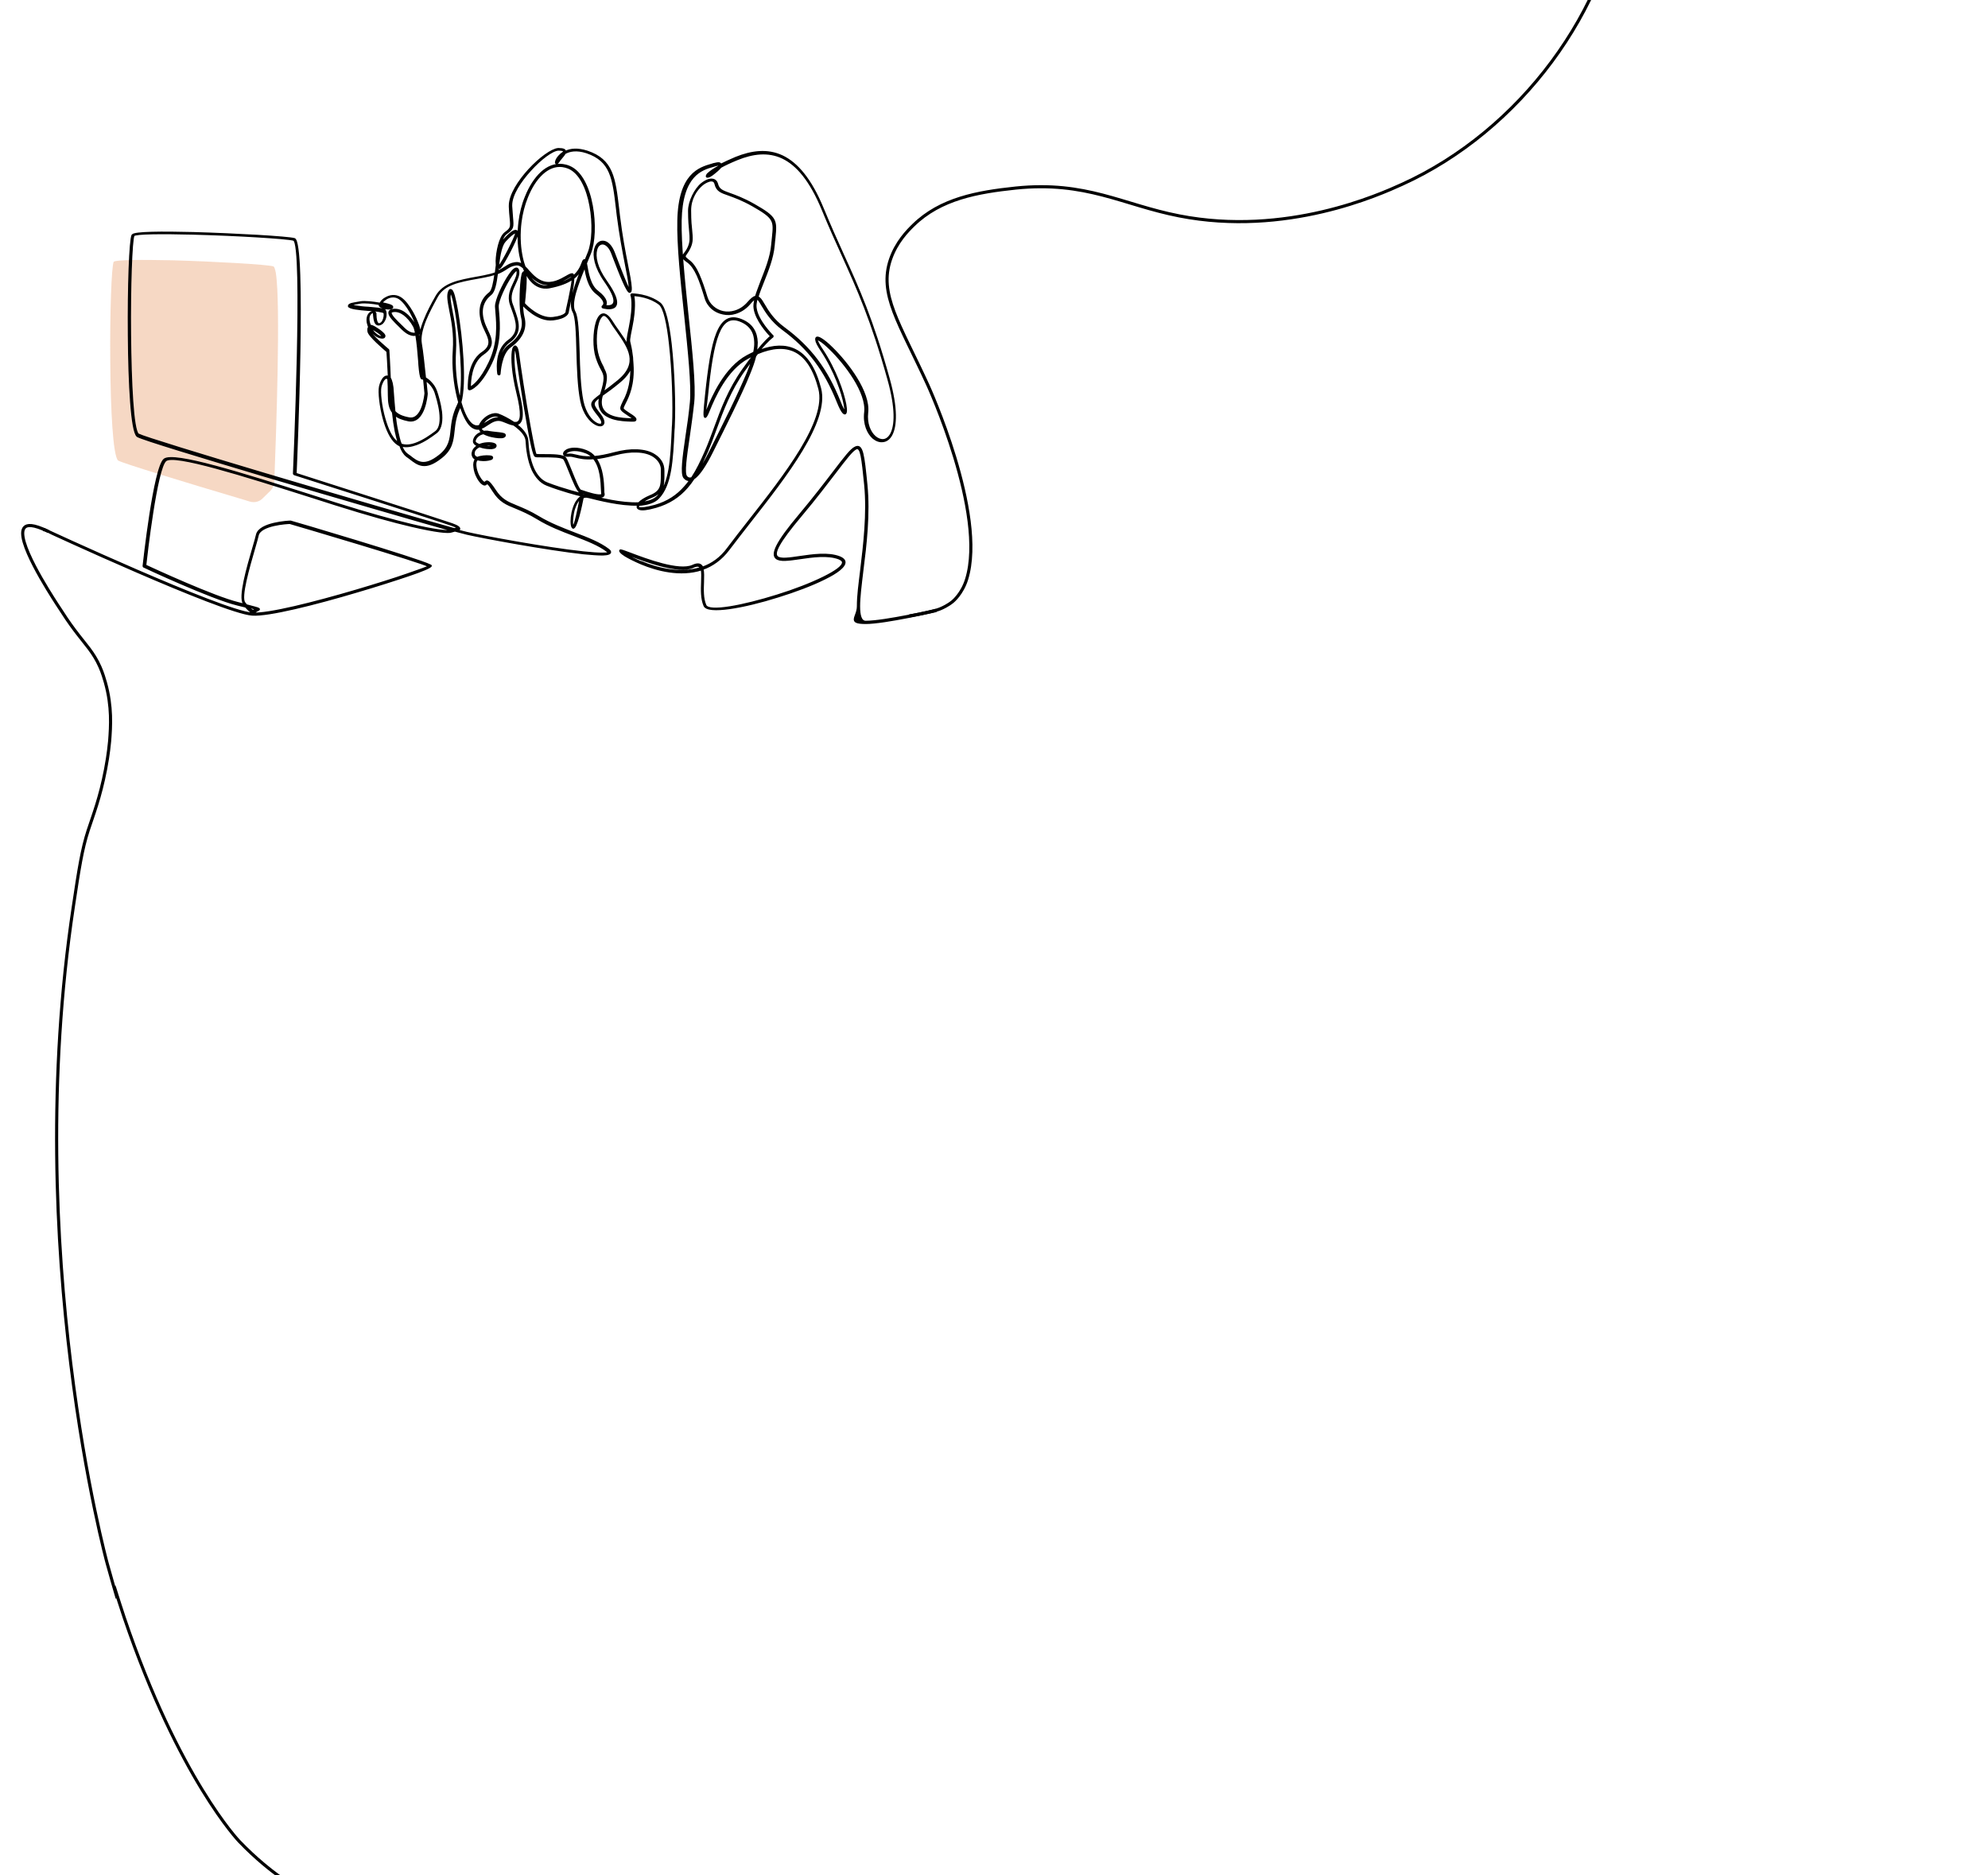 <?xml version="1.0" encoding="UTF-8"?>
<svg xmlns="http://www.w3.org/2000/svg" version="1.1" viewBox="0 0 1280 1207.5">
  <defs>
    <style>
      .cls-1 {
        stroke-miterlimit: 2.6;
      }

      .cls-1, .cls-2, .cls-3 {
        stroke: #000;
      }

      .cls-1, .cls-3 {
        fill: none;
        stroke-width: 2px;
      }

      .cls-4 {
        fill: #f4ceb5;
        isolation: isolate;
        opacity: .8;
      }

      .cls-2 {
        stroke-width: .8px;
      }

      .cls-2, .cls-3 {
        stroke-miterlimit: 10;
      }
    </style>
  </defs>
  <!-- Generator: Adobe Illustrator 28.6.0, SVG Export Plug-In . SVG Version: 1.2.0 Build 709)  -->
  <g>
    <g id="Layer_1">
      <path class="cls-1" d="M1214.1-1202.8c6.5.2,19.1,1.7,30.3,10.6.4.3,3.5,2.8,5.6,5.3,13,16-1.6,52.9-3.2,56.7-22.8,55.7-164.5,311.2-185.3,350.1-7.6,14.3-135.6,259.6-75,432,5.6,16,29,77.3,46,164,10.7,54.9,16.1,82.4,13,110-9.1,80.8-67,158.4-142.8,192.8-14.5,6.6-74.7,33.8-143.5,20.3-36.4-7.1-59.8-22.6-105.3-17.9-24.6,2.6-48.3,6.8-65.8,23.9-3.8,3.7-10.9,10.9-14.7,21.9-7.8,22.6,5.7,41,24,81,0,0,38,82.8,25,125-2.9,9.5-9,14.4-9,14.4-3,2.5-6.6,4.1-7.3,4.4-1.3.6-3.3,1.4-9.8,2.8-2.7.6-6.4,1.4-10.8,2.1"/>
      <g id="Layer_1-2" data-name="Layer_1">
        <g>
          <path class="cls-4" d="M177.6,175.8c3.2,19.7.2,103.5-1,134.6-.1,2.1-1,4-2.4,5.5l-5.2,5.1c-2.1,2.1-5.2,2.8-8,2s-1.7-.5-2.6-.8c-42.1-12.5-79-23.8-82.2-25.6h-.1c-3.4-2.8-4.9-33.5-5.1-64.1-.3-30.7.8-61.2,2.2-63.9h0c1.1-1.4,18.2-1.4,38-1,27.7.8,60.7,2.7,64.8,3.9.6.2,1.1,1.7,1.6,4.2h0Z"/>
          <path class="cls-2" d="M28.2,341.7c-.3-.2-.5-.5-.3-.9s.5-.5.9-.3c.3.2,113.6,52.7,133.4,54.3,10.2.8,40.4-6.9,67.2-14.8,12.5-3.7,24.3-7.4,32.9-10.4,7.8-2.7,13-4.6,13.6-4.9-3.3-2.4-86.1-26.8-89.3-27.7-1.5,0-18.9,1-20.4,7.7-.4,1.7-1.2,4.7-2.3,8.4-3.5,12.1-9.2,31.6-6.3,35,.4.5.9,1.1,1.2,1.5h.3c3.9,1.1,5.8,1.5,6.6,1.8,2.1.8,1.3,1.2,0,1.9-.3.1-.6.3-.9.5-1.1,1-2.2,1-3.6,0-.9-.6-1.8-1.6-3.1-3-1.5-.4-3.2-.8-5.3-1.3-16.8-4.1-60.1-24.3-60.2-24.4-.3-.1-.4-.4-.4-.7.2-1.7,6.9-63.5,13.5-68.7,6.2-4.8,49.9,9,95.9,23.6,4.8,1.5,9.6,3.1,14.4,4.6,21.2,6.7,37.1,11,48.7,13.8,16,3.8,23.6,4.4,25.3,3.8,0,0,.2,0,.2,0-22.1-6.2-73.7-21.2-119.2-34.7-42.2-12.6-79.1-23.8-82.4-25.7-.1,0-.2-.1-.3-.2-3.8-3.1-5.4-34.1-5.6-65-.3-30.9.8-61.7,2.4-64.5,0-.1.1-.2.2-.2,1.4-1.8,18.9-1.9,39.1-1.4,27.8.8,61,2.7,65.2,3.9,7.4,2.1,1.4,141.8,1,151.2,7.1,2.3,92.3,29.5,100.5,32.4,4,1.4,5.1,2.5,4.8,3.4-.1.3-.4.6-.8.8,2.7.7,4.6,1.2,5.6,1.4,9.8,2.3,51.2,10,74.9,12.5,5.1.5,9.4.9,12.4.8,2.4,0,3.8-.2,3.6-.5,0-.2-.3-.4-.6-.6-5.4-4.2-13.3-7.2-21.6-10.4-7.7-2.9-15.9-6.1-23.1-10.5-5.7-3.5-10.3-5.4-14.1-7-6.2-2.5-10.4-4.2-14.6-10.8-3.5-5.6-3.9-5.2-4.3-4.8-.7.6-1.4,1.3-3.5-.6-1-1-1.9-2.3-2.6-3.7-1.1-2-1.8-4.4-2-6.5-.3-2.1,0-4,1-5.1-1-.5-1.7-1.2-2-2.3-.2-.6-.3-1.4,0-2.3.4-1.8,1.6-3.1,3.2-4-1.5-.8-2.5-1.7-2.5-2.8,0-.2,0-.4,0-.6.3-1.6,1.2-3.1,2.8-4.2.7-.5,1.5-.9,2.4-1.2-.3-.2-.5-.5-.7-.7-.2-.2-.3-.4-.4-.6s-.2-.5-.2-.8c-1.3.3-2.7.1-4.3-.8-3-1.6-5.8-6.8-8.1-13.7,0,.2-.2.3-.2.4-2.9,5.9-3.4,10.9-3.9,15.4-.7,6.4-1.3,11.8-8,17.1-10.6,8.5-15.2,4.8-20.7.5-.6-.4-1.2-.9-1.8-1.3-1.7-1.3-3.2-3.6-4.3-6.8-1-.4-1.9-1-2.8-1.8-3.3-2.9-5.9-8.7-7.7-15-2.4-8.5-3.3-17.7-2.6-21.3.5-2.3,1.6-4.7,2.8-5.8.6-.6,1.3-.9,2-.9s.6,0,.9.2c-.3-7.3-.8-14.5-.9-16-1.6-1.4-11.8-10-12.2-12.9-.2-1.3-.1-2.4.4-2.9-.4-.9-.6-1.9-.9-3-.5-3.3.6-5.4,1.9-6.3.4-.3.9-.5,1.3-.6s.9-.2,1.2,0c.6.2,1,.5,1.1,1.2v.5c0,1.1.1,3.1.6,4.6.4,1.1,1,1.8,2,1.4.9-.3,1.6-1.1,2-2,.4-.9.7-1.9.8-2.9.1-.9,0-1.7-.1-2.1h0c-.5-.4-1.8-.7-3.8-1-1.6-.3-3.8-.5-6.3-.6-3-.2-6.1-.5-8.4-.9-2.6-.4-4.3-1.1-4.4-1.7-.1-.7.4-1.2,1.8-1.7,1.1-.3,2.9-.6,5.8-1.1,3-.5,8.3.1,12.7.9.3-.5.6-1,1.1-1.6.6-.6,1.3-1.3,2.3-1.8,2.6-1.6,6.2-2.4,9.7-.3,2.8,1.7,5.5,5.4,7.7,9.2,3.2,5.6,5.3,11.8,4.8,13.1-.2.5-.4.9-.8,1.3,0,0-.2.2-.2.2.9,4.8,1.4,11.4,1.9,17,.2,2.3.4,4.4.5,6.1.3,2.7.2,4.5.3,4.5.2,0,.5,0,.9.2-.8-7.3-1.7-16.7-2.6-21.3-.8-4.4.5-9.9,2.7-15.4,2.1-5.5,5.1-11,7.7-15.6,4.7-8.4,14.3-10.2,26.4-12.4,1.5-.3,3-.5,4.7-.9,3-.6,5.4-1.2,7.2-1.9,0-.6.2-1.2.2-1.8.1-1,.3-2,.4-3.1,0-.8-.1-1.7-.1-2.8.2-5.8,2-15.3,5.6-18.1,4-3,4-3.4,3.4-9.8-.2-1.8-.4-4.1-.5-6.9v-.8c0-6.9,5.8-15.9,12.6-23.3,6.8-7.4,14.7-13.1,18.8-13.4h.3c3.1,0,4.3.7,4.4,1.8,3.2-1.6,7.8-2.1,14-.1,16.5,5.5,17.8,17.2,20.2,37.3.2,1.3.3,2.7.5,4.3,1.5,12.5,3.5,23,5.1,31.1,1.3,6.5,2.3,11.6,2.5,15.2.1,1.9-.2,2.8-1,2.9-1.7.1-6.1-11.1-10.6-22.8-.3-.7-.5-1.4-.8-2.1-1.4-3.8-3.4-5.7-5.3-6.2-1-.2-1.9,0-2.7.6-.9.6-1.5,1.7-1.9,3.2-1.1,4.2,0,11.2,6.2,19.9,16.1,22.7-2,17.4-2.1,17.4-.2,0-.3-.2-.4-.3-.2-.3-.1-.7.2-.9,0,0,3.6-2.2-4.1-8.1-5.2-4-6.6-12.2-7.4-16.9-4.7,11.5-9.3,23.5-6.4,28.7,2,3.6,2.3,14,2.7,25.7.3,11,.7,23.3,2.5,32,1.7,7.9,5.6,12.4,8.7,14.1,1.1.6,2,.8,2.6.7.5,0,.8-.3.9-.8.2-.9-.4-2.5-2.1-4.6-5.3-6.6-5.8-8.1-1.2-11.8.7-.6,1.6-1.2,2.5-1.9,3.4-10.8,2.6-12.4.5-16.3-1-1.8-2.1-4-3.3-7.7-2-6.3-1.8-16.3,0-22.3.5-1.8,1.3-3.3,2.1-4.3,1-1.1,2.1-1.6,3.4-1.2,1.3.4,2.8,1.7,4.4,4.2,1.4,2.3,2.9,4.4,4.4,6.5,2.3,3.2,4.4,6.4,6.1,9.5,0-.2-.1-.3-.1-.5-.6-2.5-.7-2.7,1.1-11.5,3-14.8,1.1-20.4,1-20.4v-.2c0-.4.3-.6.6-.6s10.4,0,18.1,5.9c3.3,2.6,5.6,13.3,7.1,26.4,2,17.8,2.6,40.1,2,52.1,0,1.1-.1,2.3-.2,3.4-.9,19.3-1.7,35.2-9.9,43.7-2.7,2.8-7.2,4.1-12.4,4.5,0,0-.1.2-.2.2-.3.4-.5.8-.4,1,0,.2.2.3.6.4,1.4.4,4.5,0,9.9-1.4,8.4-2.4,14.5-6.5,19.5-12.3,1.1-1.2,2.1-2.5,3.1-3.9-1.4.2-2.6-.4-3.7-1.7-2.1-2.6-.6-13.3,1.3-26.4,1.1-7.1,2.2-14.8,2.9-22.3,1-10.7-1.3-32.8-3.7-55.9-2.4-22.3-4.8-45.6-4.4-60.9.6-30.2,13.8-34,21.7-36.3.2,0,.4-.1.9-.3,1.9-.5,3.2-.7,3.9-.6.6.1,1,.4,1.1.9,2.6-1.3,5.8-2.8,9.6-4.4,10.2-4.1,20.4-5.5,30-1,9.5,4.5,18.5,14.8,26.4,34.1,4.6,11.1,8.8,20.5,12.9,29.5,9.9,21.8,18.8,41.5,29.4,79.6,5.5,19.6,4.7,31,1.7,36.5-1.4,2.6-3.4,4-5.6,4.2-2.1.3-4.3-.5-6.3-2.1-3.6-3.1-6.3-9.2-5.4-16.7,1.5-12.7-12.6-31.2-22.5-40.8-2.7-2.6-5-4.6-6.7-5.5-1-.6-1.6-.8-1.5-.5h0c.1,1,1.1,3,3.3,6.3,8.8,13.2,13.7,27.8,15.1,35.3.4,2.1.5,3.6.4,4.6-.2,1.7-1,2.1-2.2.8-.8-.9-2-3-3.5-6.8-4.1-10.2-8.7-18.8-14.4-26.4-5.7-7.6-12.5-14.2-20.8-20.3-7.4-5.5-10.9-11.4-13.3-15.4-1.1-1.8-1.9-3.3-2.7-4-.2-.2-.4-.3-.6-.4-.6,2.3-.9,4.3-.6,6,1.1,8.1,10.2,17.1,10.7,17.7h.1c.2.4.1.8-.2,1,0,0-2.5,1.6-8.3,8.5,9.1-3.4,16.6-3.5,22.7-.6,7.8,3.7,13.2,12.3,16.5,25.1,5.5,21.2-21.9,56.2-45.4,86.2-4.8,6.1-9.4,12.1-13.6,17.6-4.8,6.4-10.6,10.4-16.7,12.6.5,2.1.4,5,.3,8.2-.2,4.9-.4,10.7,1.5,15,2,4.7,24.3.3,46-6.5,11-3.4,21.8-7.6,29.7-11.5,7.7-3.8,12.8-7.3,12.4-9.8-.1-.8-.9-1.4-2.4-2.1-7.1-2.7-16.9-1.3-25.1-.1-7,1-12.9,1.9-15.3-.2-3.2-2.7-.1-10.1,15-28,9.6-11.5,16.8-20.9,22.3-28.1,6.8-8.9,10.9-14.3,13.7-15.5,4.8-2.3,5.5,5.3,7.4,24.1h0c1.9,18.7-.5,39-2.6,55.5-1.1,9.2-2.1,17.1-2.1,22.9s1,9.7,4,9.7c12.2,0,44.7-7.5,44.8-7.6.4-.1.7.2.8.5,0,.4-.2.7-.5.8-.1,0-32.8,7.6-45.1,7.6s-5.3-4.1-5.3-11,1-13.9,2.1-23.1c2-16.5,4.4-36.7,2.6-55.1h0c-1.8-17.6-2.5-24.6-5.6-23.2-2.5,1.2-6.5,6.4-13.2,15.2-5.5,7.1-12.6,16.6-22.3,28.1-14.4,17.1-17.7,24-15.1,26.2,2,1.7,7.6.9,14.3-.1,8.4-1.2,18.3-2.7,25.8.2,2,.8,3.1,1.9,3.3,3.1.4,3.1-4.9,7.1-13.1,11.1-8,4-18.9,8.1-29.9,11.5-22.2,7-45.2,11.1-47.6,5.8-2-4.6-1.8-10.4-1.6-15.5.1-3.1.2-5.8-.2-7.7-13.5,4.3-28.4.5-38.9-3.9-4.2-1.8-7.7-3.6-10.1-5-2.9-1.8-4.1-3.3-3.3-3.8.2-.1.4-.1.7,0,1,.2,3.1,1,5.8,2,10.5,4,31.4,11.8,40.1,7.9,3.6-1.7,5.5-1,6.5,1.1,5.9-2.1,11.5-5.9,16.1-12.2,4.2-5.6,8.8-11.5,13.6-17.6,23.4-29.8,50.5-64.4,45.2-85-3.2-12.4-8.4-20.7-15.8-24.2-6.3-2.9-14.1-2.6-23.8,1.5-.4.5-.8,1-1.2,1.6-.9,3.8-2.4,7.7-3.9,11.4-2.7,6.8-6.6,15.1-10.8,23.8-4.2,8.7-8.8,17.9-13.1,26.5-4.3,8.6-7.8,13.7-10.6,16.2-.5.4-.9.8-1.3,1-1.3,2-2.8,4-4.3,5.7-5.1,5.9-11.5,10.2-20.1,12.7-5.6,1.6-8.9,1.9-10.5,1.4-1-.3-1.5-.8-1.6-1.4-.1-.4,0-.9.3-1.4-11.1.3-24.9-3.2-31.6-4.9h-.2c-1.3-.4-2.4-.3-3.4.2-1,5.1-4.2,20.5-6.5,19.5-1-.4-1.4-3.4-1-7,.2-1.8.6-3.8,1.2-5.6.6-1.9,1.4-3.8,2.5-5.2.8-1.1,1.7-2,2.7-2.6v-.3c-2.5-.6-12.9-3.3-22.1-6.9-4.4-1.7-7.3-5.4-9.4-9.6-2.9-6.4-3.8-14.1-4-18.7-.1-2.8-2.1-5.6-4.9-8-1-.9-2.1-1.8-3.2-2.5-1.9-.3-4-1.2-6.2-2.1l-.8-.3c-3.9-1.6-6.9.4-9.8,2.3-1.3.9-2.7,1.8-4.1,2.3,0,.2,0,.4.1.6,0,.1.1.2.2.3.3.4.8.8,1.4,1.1.6-.1,1.2-.1,1.8-.1s1,0,1.5.2c1.6.3,3.3.4,4.8.6,2.7.3,5,.5,5.5,1.2.4.5.3,1-.4,1.6-.1.1-.3.2-.4.2-1.3.6-4.6.3-7.7-.4-1.9-.4-3.8-1.1-5.3-1.9-1.2.2-2.3.7-3.1,1.3-1.2.9-2.1,2.1-2.3,3.3v.4c0,.8,1.1,1.4,2.7,2.1,1.4-.6,3.1-1,4.6-1.1,1.1-.1,2.1-.1,3,0,.9.1,1.7.3,2.3.6.7.4,1,1,.8,1.6-.4,1.1-2.1,1.6-4.2,1.4-.9,0-2-.1-3-.3-1-.2-2-.4-3-.8-.1,0-.3-.1-.4-.1-1.7.8-3.1,2-3.4,3.6-.1.6-.1,1.2,0,1.6.3.9,1,1.4,2,1.8h0c2.3-1,5.7-1.2,7.8-1,.5,0,1,.1,1.2.2.6.2.9.5.8,1,0,.3-.2.5-.5.8-.8.4-3.1,1-5.6.9-1.2,0-2.5-.2-3.6-.5-.1,0-.2.2-.3.3-.8.8-.9,2.3-.7,4.1.2,1.9.9,4.1,1.9,6,.7,1.3,1.5,2.5,2.4,3.4,1.1,1.1,1.4.8,1.7.6,1-1,1.9-1.8,6.4,5.1,4,6.2,8,7.9,13.9,10.3,3.9,1.6,8.5,3.5,14.3,7,7.1,4.3,15.2,7.4,22.9,10.4,8.5,3.2,16.4,6.3,22,10.6.6.5,1,.9,1.1,1.3.5,1.4-1.4,2.1-4.9,2.2-3,0-7.3-.3-12.5-.8-23.7-2.6-65.2-10.3-75-12.6-1.3-.3-3.9-1-7.7-2-.8.2-1.6.4-2.2.6-1.9.8-9.8.1-26-3.7-11.6-2.7-27.6-7.1-48.8-13.8-4.8-1.5-9.6-3.1-14.4-4.6-45.7-14.5-89.2-28.2-94.7-23.8-5.9,4.7-12.4,61.7-13,67.4,4.5,2.1,43.9,20.3,59.6,24.1,1.3.3,2.5.6,3.5.9v-.2c-3.4-4,2.4-23.8,6-36.2,1.1-3.6,1.9-6.6,2.3-8.3,1.8-7.8,20.8-8.7,21.7-8.7h.3c.3,0,81.9,24.1,89.8,28.2.3,0,.5.2.6.4v.2h0c0,.9-5.7,3.3-14.6,6.3-8.6,2.9-20.4,6.7-33,10.4-26.9,8-57.3,15.7-67.7,14.9-20-1.6-133.5-54.2-133.8-54.4h.3ZM160.3,391.1c.6.6,1.1,1.1,1.6,1.4.8.6,1.4.6,2,0,.2-.2.4-.3.6-.4-.8-.2-2.1-.5-4.1-1.1h0ZM292.6,340.4c1-.3,1.9-.5,1.9-.6,0-.2-1-.6-4-1.7-8.7-3.1-100.7-32.4-101-32.5s-.5-.4-.5-.6h0c0-.4,6.6-148.5,0-150.4-4.1-1.2-37.2-3.2-64.8-3.9-19.9-.5-36.9-.4-38,1h0c-1.4,2.7-2.5,33.2-2.2,63.9.3,30.6,1.7,61.2,5.1,64,0,0,0,0,.1,0,3.2,1.7,40,13,82.2,25.6,47,14,100.6,29.6,121.3,35.3h0ZM314.5,294.8c-1.2-.1-3,0-4.6.3h1c1.3,0,2.7-.1,3.6-.3h0ZM313.2,286.3c-.9,0-1.7.2-2.6.4.5.1,1,.2,1.4.3,1,.2,1.9.3,2.8.3,1.6,0,2.8-.1,2.9-.5,0,0,0,0-.2,0-.4-.2-1-.4-1.7-.4-.8-.1-1.8-.1-2.8,0h0ZM319.3,279.5c-1.5-.2-3.2-.3-4.8-.6.7.2,1.4.4,2.2.6,2.8.7,5.7,1,6.8.5-.7-.2-2.4-.4-4.2-.5h0ZM308.5,274.4c0-.2.1-.3.2-.5.5-1.2,1.4-2.6,2.6-3.8,1.2-1.2,2.7-2.3,4.2-2.9,1.9-.8,3.9-1.1,5.6-.4,2.4.9,6.2,2.8,9.8,5.2.7.1,1.3.1,1.8,0,2.7-.7,3.6-5.1.2-18.9-3.2-12.9-3.6-22.4-3-26.8.2-1.3.4-2.2.8-2.7.6-1,1.3-1,2,0,.5.6.9,2.1,1.2,4.5.9,7.2,4.3,29.7,7.3,46.2,1.9,10.2,3.4,18.1,4,18.3.6.2,2.6.2,5.1.2,5.3,0,12.5,0,13.9,2.1.8,1.1,2,4.3,3.5,7.9,2.3,5.7,5,12.6,6.2,12.9.4.1.9.3,1.6.5,2.9,1,8.6,2.8,11.1,2.5.6,0,1-.3.9-.8,0-.6-.1-1.6-.2-2.7-.2-4.9-.5-14.3-5.1-19.9-5.7.5-9-.4-11.6-1-1.7-.4-3.1-.8-4.7-.6-1.3.1-2.2-.2-2.6-.6-.5-.5-.5-1.2-.1-1.9.3-.5.9-1,1.7-1.5,2.3-1.2,6.8-1.8,12.6.5,2.2.9,3.9,2.1,5.3,3.8,3.3-.3,7.3-1,12.5-2.4,5.7-1.5,10.6-2.1,14.8-1.9,4.9.2,8.7,1.3,11.5,3.2,2.8,1.8,4.7,4.3,5.4,7,.3,1.1.4,2.2.4,3.3,0,1.1,0,2.1,0,3.1-.1,7.1-.2,10.9-8.4,14.1-2.2.9-4.2,2-5.6,3.1,4.2-.5,7.7-1.7,10-4,7.9-8.2,8.6-23.7,9.5-42.8,0-1.1.1-2.3.2-3.4.6-12,0-34.2-2-51.9-1.4-12.8-3.6-23.2-6.6-25.5-6.1-4.7-13.9-5.5-16.5-5.6.4,2.1,1.2,8.4-1.2,20.2-1.7,8.5-1.7,8.6-1.1,10.8.3,1.3.8,3.2,1.3,7.3.2,1.1.3,2.1.3,3.2,0,.8.2,1.7.2,2.7.9,13.2-2.8,20.8-5,25.1-1,2-1.6,3.2-1.2,3.7.6.8,2.4,2,4.1,3.1,2.1,1.3,4,2.6,4,3.6s-.8,1.2-2.6,1.1h-.4c-2.8-.1-7.7-.2-12-1.6-5.6-1.8-10.1-5.5-8.3-13.7-.4.3-.8.6-1.2.9-3.6,2.9-3.1,4.2,1.4,9.9,2,2.5,2.6,4.4,2.5,5.6-.2,1.1-.9,1.8-2,1.9-.9.1-2.1-.2-3.4-.9-3.4-1.8-7.7-6.6-9.4-15-1.8-8.8-2.2-21.2-2.5-32.3-.3-11.5-.6-21.8-2.5-25.1-2.9-5.3.9-16.3,5.3-27.2-1.1,1.9-2.5,3.6-4.5,5.3-.1.1-.2.2-.4.3-.1,6.2-3.3,20-3.5,21.3,0,.8-.4,4.2-9.8,5.4-9.9,1.2-19.1-9-19.7-9.7h0c.1,3.2.4,6.1.9,8,1,3.8.6,7.3-.8,10.3-1.6,3.4-4.4,6.4-7.9,8.9-6,4.3-6.6,16.5-6.7,17.3,0,.3-.2.6-.5.6-.4,0-.7-.2-.8-.5,0,0-2.7-14.9,6.8-21.6,7.7-5.4,5.1-12.4,2.4-20-.4-1.1-.8-2.1-1.1-3.1-1.9-5.5.3-10.1,2.2-14.1,1.3-2.8,2.5-5.3,2-7.6,0-.3-.1-.4-.2-.4-.2,0-.5.2-1,.7-.7.6-1.6,1.7-2.4,3-3.9,5.6-8.7,15.8-8.6,19.8,0,1,.2,2.4.3,3.9.6,7.5,1.6,19.6-4.6,32.5-7.3,15.3-13.6,17-13.9,17h-.2c-.4,0-.7-.3-.7-.6,0,0-1.1-16.6,8.8-23.3,6.6-4.4,4.6-8.7,2.2-13.7-.9-1.9-1.9-3.9-2.5-6.2-1.2-4.3-1.2-7.9-.3-11s2.8-5.6,5.4-7.6c1.8-1.4,2.7-6.3,3.5-11.9-1.8.6-4,1.2-6.8,1.7-1.5.3-3.2.6-4.8.9-11.7,2.1-21.1,3.9-25.5,11.7-2.5,4.6-5.5,10.1-7.7,15.5-2.1,5.4-3.4,10.6-2.7,14.7.9,4.9,1.9,14.7,2.7,22.2,1,.6,2.3,1.5,3.3,2.6,1.6,1.6,3,3.6,3.8,5.9.9,2.6,2.5,7.9,3.2,13.2.6,5.5.2,10.9-3.2,13.6-3.3,2.5-7.9,5.8-12.8,7.6-3.3,1.2-6.6,1.8-9.6,1,1,2.4,2.1,4.1,3.5,5.1.6.5,1.2.9,1.8,1.3,5,4,9.3,7.3,19.1-.5,6.3-5,6.9-10.2,7.5-16.3.5-4.6,1.1-9.8,4.1-15.9.3-.6.5-1.2.8-1.9-.3-1-.5-2-.8-3-2.2-8.9-3.4-19.8-2.7-30.1.8-11-1-19.8-2.3-26.3-1.1-5.8-1.9-9.9-.4-12.5.2-.4.5-.6.9-.6.9,0,1.7,1.4,2.4,4,.6,2.3,1.3,5.5,2,9.4,3,17.2,5.7,47,2.2,59.1,2.2,7.5,5,13,8,14.6,1.3.8,2.6.8,3.8.5h0v.2ZM312.2,271.2c-.9.9-1.6,1.8-2,2.6.9-.5,1.9-1.1,2.8-1.7,3.1-2,6.4-4.2,11-2.4q.3.1.8.3c.2.1.4.2.7.3-1.8-1-3.5-1.7-4.8-2.2-1.4-.5-3.1-.3-4.7.4-1.4.6-2.7,1.6-3.9,2.6h0ZM332.7,273.4c.6.5,1.2,1,1.8,1.5,2.9,2.6,5.1,5.7,5.3,8.9.2,4.4,1,12,3.9,18.2,1.9,4,4.6,7.4,8.6,9,10.5,4.1,22.5,7,22.6,7,.3,0,.5.4.5.8h0c1-.2,2.2-.2,3.4.1h.2c6.9,1.8,21.2,5.4,32.2,4.9,1.4-1.5,4.1-3.2,7.2-4.5,7.3-2.9,7.4-6.5,7.5-13,0-1,0-2,0-3.2,0-1,0-2-.3-2.9-.6-2.4-2.3-4.6-4.8-6.3-2.6-1.7-6.2-2.8-10.8-2.9-4-.2-8.8.4-14.4,1.9-4.8,1.3-8.7,2-11.8,2.4,4.3,6.1,4.7,15.1,4.9,20,0,1.1,0,2,.2,2.6.2,1.4-.6,2-2,2.2-2.8.4-8.7-1.6-11.7-2.5-.7-.2-1.2-.4-1.6-.5-1.8-.5-4.7-7.7-7.1-13.7-1.4-3.5-2.7-6.7-3.4-7.7-1.1-1.6-7.9-1.6-12.9-1.6s-4.8,0-5.6-.3c-1.1-.4-2.9-8.6-4.8-19.3-3-16.6-6.4-39.1-7.3-46.3-.3-1.9-.5-3.2-.9-3.8-.2.4-.3,1.1-.5,2-.6,4.3-.2,13.7,2.9,26.4,3.7,14.7,2.4,19.6-1.1,20.5-.1,0-.2,0-.3,0h.2ZM369,338.6c1,.4,3.4-11.6,4.5-17.3-.5.4-.9.9-1.3,1.4-1,1.3-1.7,3.1-2.3,4.8-.6,1.8-.9,3.7-1.1,5.4-.4,3.1-.3,5.5.2,5.6h0ZM401.2,259c2-4,5.3-10.7,5-22.1-1.2,3-3.5,6.1-7.3,9.2-4.3,3.6-7.9,6.2-10.5,8-.2.2-.4.3-.6.4-2.5,8.3,1.8,12,7,13.7,4.1,1.3,8.8,1.4,11.6,1.5h.4c.9,0,1.2.2,1.2.2,0-.3-1.7-1.3-3.4-2.5-1.8-1.2-3.8-2.5-4.5-3.5-.8-1.2,0-2.6,1.1-5h0ZM388.4,236.8c2.1,4,3.1,5.8.1,15.6,2.5-1.8,5.7-4.2,9.6-7.4,13.5-11.3,6.6-21.1-.8-31.7-1.5-2.1-3.1-4.3-4.4-6.6-1.4-2.2-2.6-3.3-3.6-3.6-.8-.2-1.5.1-2.1.9-.8.9-1.4,2.1-1.9,3.8-1.8,5.8-2,15.4,0,21.5,1.1,3.5,2.3,5.7,3.2,7.4h0ZM376.2,169h0c0-.3,0-.5-.1-.5-.2,0,0,.2,0,.5h0ZM377.7,168.7l-.2.6c.1.5.2,1.1.3,1.7.8,4.6,2.1,12.8,7,16.5,6.4,4.9,5.9,7.9,5,9.3,3.1.5,11,.6-.4-15.6-6.4-9.1-7.6-16.5-6.4-21,.5-1.8,1.3-3.1,2.4-3.9,1.1-.9,2.4-1.1,3.8-.8,2.2.5,4.5,2.7,6.2,7,.3.7.5,1.4.8,2.1,4.3,11.3,8.5,22.1,9.3,22,.1,0-.2-.4-.3-1.5-.2-3.5-1.2-8.6-2.5-15.1-1.6-8.2-3.6-18.7-5.2-31.2-.2-1.4-.3-2.9-.5-4.3-2.3-19.6-3.6-30.9-19.3-36.2-6.4-2.1-10.9-1.2-13.9.5-.5,1-1.4,2-2.3,3.1-.7.8-1.4,1.7-1.9,2.5-.3.4-.6.7-.8.8-1,.4-1.4-.3-.8-1.9.3-.8.9-1.8,1.9-2.9.8-.9,1.7-1.7,2.9-2.5,0-.2.1-.3.1-.4,0-.5-.8-.9-3.2-.9s-.2,0-.2,0c-3.8.2-11.3,5.8-17.8,13-6.6,7.2-12.3,15.9-12.3,22.5s0,.5,0,.6c.2,2.8.4,5.1.5,6.9.6,7,.7,7.5-3.9,10.9-1.8,1.3-3,4.4-3.9,8,.6-1.7,1.3-3.2,2.3-4.2,2.7-3,4.7-4.7,6-5.4.6-.3,1.1-.5,1.6-.5s1,.3,1.2.8c.2.3.2.7.2,1.1,0,1.2-2.3,6.3-4.9,11.4-2.4,4.6-5,9.2-6.4,10.7-.4.4-.8.5-1.2.4-.1,0-.2,0-.2-.1v.8c-.1.4-.2.8-.3,1.1,2.3-1,3.8-1.9,5.1-2.8,1.8-1.2,3.4-2.2,6.2-2.6,1.7-.3,3.2.2,4.5,1-.6-1.9-1.1-3.9-1.5-6-1.2-6.5-1.4-13.9-.5-21.3.7-5.7,2.1-11.3,4.2-16.3,2.5-6.3,6-11.8,10-15.5,4.1-3.8,8.9-5.8,14-5.1,1.3.2,2.7.5,4.1,1.1,7.9,3.2,12.7,13.8,14.8,25.3,2.1,11.4,1.6,23.8-1.2,30.8-.7,1.8-1.5,3.8-2.3,5.7h0ZM376.8,167.5c.7-1.7,1.3-3.3,2-4.9,2.7-6.7,3.2-18.8,1.1-30.1-2-11.1-6.6-21.3-14-24.3-1.2-.5-2.5-.8-3.8-1-4.7-.6-9.1,1.3-12.9,4.8-3.9,3.6-7.2,8.8-9.7,15.1-2,4.9-3.4,10.4-4.1,16-.9,7.2-.7,14.5.5,20.9.5,2.8,1.2,5.4,2.1,7.8.9.8,1.7,1.7,2.5,2.7,2.4,2.6,5.1,5.6,9.2,6.9,5.7,1.8,11.3-1.4,14.8-3.4,1.9-1.1,3.3-1.9,4.2-1.6.3.1.5.5.6,1.2,2.9-2.5,4.5-5.4,5.6-8.5.5-1.5,1-2,1.6-1.8.1,0,.2.1.3.2h0ZM339.6,175.3c.5.9,1,1.8,1.5,2.6,2.4,3.5,5.4,5.7,9,6.2,1.1.2,2.4.1,3.6-.1,6.9-1.3,11.6-3.3,14.8-5.7,0-.4-.1-.6-.2-.6-.4-.1-1.5.5-3.1,1.5-3.8,2.1-9.6,5.5-15.9,3.5-4.4-1.4-7.2-4.5-9.7-7.3h0ZM340.1,178.6c-1.2-1.8-2.3-3.8-3.1-6.1-1.6-1.4-3.2-2.3-5.1-1.9-2.6.4-4,1.3-5.7,2.4-1.5,1-3.2,2.1-6,3.2-.8,6.2-1.8,11.6-4.1,13.4-2.4,1.9-4.1,4.2-5,7-.9,2.8-.9,6.2.3,10.2.6,2.1,1.6,4.1,2.4,5.9,2.7,5.6,4.8,10.3-2.7,15.4-7.9,5.4-8.3,17.7-8.3,21.2,1.8-.9,6.6-4.2,12.2-16,6-12.6,5-24.5,4.4-31.9-.1-1.5-.2-2.8-.3-4-.1-4.2,4.8-14.7,8.8-20.5.9-1.3,1.8-2.5,2.6-3.2,1-.9,1.8-1.2,2.5-.9.4.2.7.6.9,1.3.5,2.7-.7,5.4-2.1,8.4-1.8,3.9-3.9,8.2-2.1,13.2.4,1.1.8,2.1,1.1,3.1,2.9,8.1,5.6,15.5-2.9,21.5-4.6,3.3-6.1,8.7-6.5,13.2,1-4.1,2.8-8.7,6.2-11.2,3.4-2.4,6.1-5.2,7.5-8.4,1.3-2.8,1.7-5.9.8-9.5-1.4-5.4-1.1-17.5-.3-24.2.2-1.4.4-2.7.6-3.5.3-1.2.8-1.8,1.4-1.7.2,0,.4.2.6.4,1.4,2.3-.4,17.7-.6,20,1.3,1.5,9.6,10.1,18.4,9.1,9.2-1.1,8.6-4,8.6-4v-.3h0s3.4-14.6,3.9-20.4c-3.3,2.3-7.9,4.1-14.5,5.4-1.4.3-2.7.3-4,.2-4-.5-7.3-2.9-9.9-6.8h0ZM320.9,170.3c0,.2,0,.3,0,.4,0,.4.1.6.2.8,1.3-1.4,3.8-5.8,6.1-10.3,2.5-4.9,4.8-9.9,4.8-10.8s0-.4,0-.5h-.1c-.2,0-.5.1-.9.3-1.2.6-3,2.2-5.7,5.1-2.4,2.6-3.5,8.7-4.3,15.1h0ZM321.1,171.6h0ZM321.1,171.6h0ZM336.9,180.3c-.4,3.8-.7,9.3-.6,14.3.4-3.1,1.6-13.5,1.1-17.3-.2.8-.3,1.8-.4,2.9h0ZM274.2,245.1c.5,4.8.8,8.2.8,8.3v.2c0,.8-1.6,19.2-12,17.3-3.9-.8-6.6-1.8-8.6-3.5.4,3.5.9,7,1.6,10.1s1.3,6.1,2.3,8.5c3,1.1,6.4.6,9.8-.7,4.7-1.8,9.2-5,12.4-7.4,3-2.3,3.3-7.3,2.7-12.4-.6-5.2-2.3-10.4-3.1-13-.7-2-2-3.9-3.4-5.4-.8-.8-1.6-1.4-2.3-1.9h-.1ZM273.7,253.4c0-.5-.4-4.2-.9-9.2-.4-.2-.7-.3-.9-.2-.9.1-1.4-2.2-1.8-5.7-.2-1.8-.4-3.9-.5-6.1-.4-5.4-1-11.8-1.8-16.5-.2,0-.3.1-.5.1-.8.2-1.7.1-2.7-.2-1.6-.4-3.5-1.6-5.6-3.6-.8-.8-1.3-1.3-1.8-1.8-3.3-3.2-6.4-6.3-6.7-8.3-.2-1.3.4-2.3,2.4-2.6,2.6-.4,5.4.4,7.8,2.2,2.6,1.9,5,4.7,6.8,7.9.5.9.9,2.3,1.3,3.9,0,0,0-.2,0-.2.3-1.1-1.7-6.8-4.7-12.2-2.1-3.7-4.7-7.1-7.2-8.7-2.9-1.8-6.1-1.1-8.3.3-.8.5-1.4,1.1-2,1.6-.3.3-.5.6-.7.9.3,0,.6.1,1,.2,1.6.3,2.9.7,3.9,1,1.2.4,2,.9,2,1.4v.3c0,.1-.1.2-.2.3-.4.5-1.4.7-2.6.7s-2.4-.2-3.5-.6c-.6-.3-1.3-.5-1.8-1-.4-.3-.5-.8-.5-1.3-4.3-.8-9.3-1.3-12.1-.9-2.8.5-4.7.8-5.7,1.1-.6.2-.9.2-.9.2,0,0,1.3.2,3.3.6,2.3.4,5.3.8,8.3.9,2.6.2,4.8.4,6.4.6,2.1.3,3.6.8,4.2,1,.3.2.5.4.6.9.2.6.3,1.6.2,2.7-.1,1.1-.4,2.3-1,3.3-.6,1.2-1.5,2.2-2.7,2.6-2,.7-3.1-.5-3.6-2.3-.5-1.6-.6-3.8-.7-4.9v-.5h-.6c-.3,0-.5.2-.9.4-1,.8-1.8,2.3-1.4,5,.2,1,.4,1.9.8,2.8.9,0,2.3.6,4.2,1.9,2.3,1.4,3.9,2.8,4.7,3.8.3.4.5.8.5,1.1s-.2.9-.6,1.1c-.4.2-.9.3-1.6.2-1.8-.2-4.1-1.4-6-3.6-.6-.7-1.1-1.4-1.6-2.3,0,.3,0,.6.1,1.1.3,2.6,11.9,12.2,12,12.3h0c.2.1.2.3.2.5,0,0,.6,9,.9,17.7,1,1.6,1.8,4.5,2,9.5.3,3.9.6,8,1,12.1,1.8,2,4.7,3.4,9.1,4.2,8.8,1.7,10.3-15,10.4-16h0ZM252.9,265.7c0,0-.1-.2-.2-.2-2-2.6-2.6-6.2-2.6-11.1s-.1-6.6-.3-10.3c-.3-.4-.6-.6-1-.6s-.7.2-1.1.5c-1.1,1-2,3.1-2.5,5.1-.7,3.4.2,12.4,2.6,20.6,1.7,6,4.1,11.6,7.3,14.3.4.4.9.7,1.3,1-.7-2.2-1.3-4.7-1.9-7.4-.7-3.7-1.3-7.7-1.7-11.8h0ZM251.3,254.4c0,3.4.3,6.1,1.2,8.2-.3-3.2-.5-6.3-.8-9.4-.1-2-.3-3.7-.6-5.1,0,2.3.1,4.4.1,6.2h0ZM241.8,213c-1.3-.8-2.2-1.3-2.8-1.6.4.8,1,1.6,1.5,2.2,1.7,1.9,3.6,3.1,5.1,3.2h.7c0-.1-.1-.2-.2-.3-.6-.9-2.1-2.1-4.3-3.5h0ZM246.6,196.6c-.3,0-.7-.2-1-.2h0c.3.3.8.5,1.3.8,1,.4,2.1.5,3.1.5h.8c-.1,0-.2,0-.3-.1-1-.3-2.3-.6-3.8-1h0ZM267.1,214.6c.2,0,.4-.1.5-.2-.4-1.9-.8-3.4-1.3-4.3-1.7-3.1-3.9-5.7-6.3-7.5-2.2-1.6-4.6-2.4-6.9-2-1.1.2-1.4.5-1.3,1.1.3,1.7,3.2,4.6,6.3,7.6.7.7,1.4,1.3,1.8,1.8,1.9,1.9,3.6,2.9,5,3.3.8.2,1.6.3,2.1.2h0ZM296.1,256.7c2.6-12.9,0-40.1-2.8-56.2-.7-3.8-1.3-7-2-9.2-.5-1.6-.8-2.6-1-2.9-1.2,2.2-.4,6,.6,11.4,1.3,6.6,3,15.4,2.3,26.6-.6,10.1.5,20.8,2.7,29.6,0,.2.1.5.2.7h0ZM381.2,294.1c-1.1-1.1-2.5-2-4.1-2.6-5.5-2.1-9.5-1.6-11.6-.5-.6.3-1,.6-1.2,1-.1.2-.1.3,0,.3.2.2.7.3,1.6.2,1.8-.2,3.3.2,5.1.6,2.4.6,5.3,1.3,10.2,1h0ZM445.7,307.1c3-4.6,5.6-10,8.2-15.9,2.3-5.1,4.1-10.3,6.1-15.5,4.5-12.3,9.1-24.8,18.2-37.7,2.5-3.6,4.8-6.6,6.8-9.1-1,.5-2.1,1-3.2,1.6-14.1,7.4-21.9,25.8-25.2,33.9-1.1,2.7-1.9,4.4-2.6,4.3-1.1-.1-.7-4,.3-14,1.9-18.1,3.9-31.7,7.2-40,3.5-8.7,8.3-11.9,15.8-8.9,7.3,2.9,10,8.3,10.2,14.7,0,1.9-.2,3.9-.5,5.9,5-6.2,8-8.9,9.2-9.9-2.1-2.1-9.5-10.3-10.6-17.9-.3-1.8,0-3.8.6-6.1-.9.4-2,1.4-3.5,3.2-2.7,3.1-5.8,5-9,6-2.7.9-5.6,1-8.2.4-2.6-.5-5.1-1.7-7.1-3.4-2-1.8-3.6-4.1-4.4-7-1.7-5.6-3.3-10.5-5.1-14.5-1.8-3.9-3.8-6.8-6.2-8.5-4-2.8-3.5-3.5-1.8-5.8.7-.9,1.6-2.1,2.4-4,1.4-3.4,1.2-5.7.8-10-.3-3.1-.7-7.1-.7-13.2s4.1-14.1,8.3-17.5c1.4-1.1,2.8-1.9,4.1-2.4,1.4-.5,2.7-.5,3.7-.2,1.2.4,2,1.3,2.4,2.7.9,3.8,3.2,4.6,7.9,6.3,3.6,1.3,8.7,3.1,15.6,7,14.8,8.4,14.6,10.1,13.5,21.6h0c-.2,1.4-.3,3-.5,4.9-.7,8-4,16.2-6.9,23.5-1.4,3.5-2.7,6.7-3.5,9.6.4.2.8.4,1.1.7,1,.9,1.9,2.4,3,4.3,2.3,3.9,5.7,9.7,13,15,8.4,6.2,15.3,12.9,21.1,20.6,5.8,7.7,10.5,16.5,14.6,26.7,1.4,3.6,2.5,5.6,3.2,6.3h0c.1-.9,0-2.3-.4-4.2-1.3-7.4-6.2-21.8-14.8-34.8-2.3-3.4-3.4-5.6-3.5-6.9h0c-.3-2.1,1.1-2.3,3.5-.8,1.7,1,4.2,3,6.9,5.7,10.1,9.8,24.5,28.7,22.9,41.9-.8,7.1,1.7,12.7,5,15.5,1.7,1.4,3.5,2.1,5.3,1.9,1.7-.2,3.3-1.3,4.6-3.6,2.9-5.3,3.6-16.3-1.8-35.5-10.6-38-19.5-57.7-29.3-79.4-4.1-9-8.3-18.3-12.9-29.5-7.8-18.9-16.5-29-25.8-33.4-9.2-4.3-19-3-28.9,1-4.4,1.8-8,3.5-10.7,5-1,1.3-3.2,3.2-5.6,5-1.1.8-2,1.2-2.5,1.3-1.1.2-1.4-.3-1-1.2.2-.4.5-.9,1.2-1.4,1.2-1.1,3.4-2.7,7-4.6.2-.2.2-.4.2-.5s0,.1,0,0c-.5-.1-1.6,0-3.2.5-.1,0-.5.2-1,.3-7.5,2.1-20.1,5.8-20.7,35-.3,15.2,2.1,38.4,4.4,60.7,2.5,23.2,4.8,45.4,3.7,56.2-.8,7.6-1.9,15.3-2.9,22.3-1.9,12.8-3.4,23.2-1.7,25.4,1,1.2,2.3,1.6,4,.6h0ZM455.1,291.6c-1.9,4.3-3.8,8.3-5.8,12,2.3-2.8,4.9-7.1,8-13.4,4.2-8.5,8.8-17.6,13.1-26.4,4.2-8.7,8-17,10.8-23.7,1.1-2.7,2.1-5.4,2.9-8.1-1.5,2-3.1,4.2-4.9,6.7-9.1,12.9-13.6,25.2-18.1,37.4-1.9,5.2-3.8,10.4-6.1,15.6h0ZM486.5,190.9c.9-3,2.3-6.4,3.6-10,2.8-7.1,6.1-15.2,6.8-23.1.2-1.8.3-3.4.5-4.9h0c1.1-10.7,1.3-12.4-12.8-20.4-6.9-3.9-11.8-5.6-15.4-6.9-5.2-1.8-7.7-2.7-8.8-7.2-.2-1-.8-1.6-1.4-1.8-.8-.3-1.8-.2-2.8.2-1.2.4-2.5,1.1-3.8,2.1-4,3.2-7.8,9.2-7.8,16.5s.4,10.1.7,13.1c.4,4.6.7,7-.9,10.7-.9,2-1.8,3.3-2.5,4.3-1.1,1.5-1.4,1.9,1.4,4,2.7,1.9,4.8,5,6.6,9.1,1.8,4,3.5,9,5.2,14.6.8,2.6,2.2,4.7,4.1,6.3,1.8,1.6,4.1,2.7,6.4,3.2,2.4.5,5,.4,7.6-.4,3-.9,5.9-2.7,8.4-5.6,2.1-2.4,3.6-3.6,4.9-3.9h0ZM485.3,227.1c.5-2.3.8-4.6.7-6.8-.1-5.8-2.6-10.8-9.3-13.5-6.6-2.7-11,.3-14.1,8.1-3.3,8.2-5.3,21.7-7.1,39.7-1,9.1-1.7,12.5-1.5,12.5.2,0,.4-1.3,1.3-3.5,3.4-8.2,11.4-26.9,25.8-34.6,1.4-.8,2.8-1.4,4.2-2.1h0ZM413,361.7c10.2,4.3,24.9,8,37.9,3.9-.6-1.2-2-1.6-4.7-.3-9.2,4.2-30.4-3.8-41.1-7.8-1.2-.4-2.2-.8-3.1-1.1.3.2.6.3,1,.5,2.3,1.4,5.7,3.2,9.9,4.9h0Z"/>
        </g>
      </g>
      <path class="cls-3" d="M1183.9,2907.3c18.5-37.7,44.4-105.6,31.4-185.6-4.7-29.1-18.9-59.2-40.9-111.9-20.1-47.9-37.1-82.1-40.9-89.8-25-51.1-104-237.2-84.7-457.8,4.7-53.5,10-109.4,38.2-176.1,20.1-47.4,45.5-107.5,99.1-164.5,26-27.7,38.9-48.5,64.5-90.1,0,0,18.7-30.4,15.3-63.5-1-9.6-6.2-13.8-6.2-13.8s-.4-.3-.9-.7c-6.8-4.6-22.5-2-33.6-.7-13.1,1.5-21.8,1.5-28.8-2.1-1.3-.7-5.5-2.9-5.2-4.1.2-.8,2.6-1,4.4-.7.8.1,2.4.5,6.7,4,2.2,1.8,4.2,3.6,6.1,6.1,2.3,3,2.3,4.1,2,4.6-.2.2-.4.4-.6.4-3.1,1.4-9.7-1.5-9.7-1.5-5-2.1-6.2-3.4-7.2-2.7-1.1.7-.2,2.7-.2,7.2,0,4.1,0,8.2-2.4,9.6-1.7,1-4.5.5-5.8-1-.8-.9-.8-2-.5-6.6,0,0,.4-6.2.1-10.9,0-.7-.2-2.4-1.4-3.8-.5-.6-1-.9-1.1-1-1.1-.7-2.6-.7-3.5-.3-1.5.7-1.3,3.1-1.6,6.8-.1,1.7-.5,6.6-1.6,11-1.2,4.6-2.3,5.4-2.4,9,0,2,0,4.2,1.5,5.7,1.5,1.5,3.7,1.3,8.2.9.7,0,3.9-.4,5.2-2.1.4-.5.4-.9.3-1-.2-.7-1.5-1-2.1-1.1-4.4-.7-11.1.5-11.1.5-7.6,1.4-11.4,2-14,1.8,0,0-3.7-.3-5.9,1.3,0,0-.1,0-.1,0,0,0,.2,0,.2-.1,0-.2-.2-.5-.2-.6-.4-.5-3.2-2.6-4.4-1.6-.8.7-.6,2.6.3,3.7,1.5,2,5.1,1.4,7,.6.9-.4,3.3-1.3,3.6-3.3.3-2.2-2.3-4.1-2.7-4.4-.5-.4-1-.6-1.2-.7-1.9-.9-3.8-.7-5.3-.5-7.2,1-9.3,2.1-10.7,3.1-.5.4-1.1.9-1.3,1.8-.3,1.5.9,2.9,1.5,3.5.5.6,2.7,2.9,8.2,4,3.1.6,6.6,0,13.5-1.1,2.1-.3,4.7-.8,5.2-2.4,0-.2.1-.6,0-1.3-.4-2.1-2.3-3.9-6-7.4-1-.9-1.5-1.4-2.1-1.7-2-1-3.9-.5-4.8-.3-1.5.3-7.2,1.1-18.6,2.6,0,0-6.7.9-7.8,3.1-.1.2-.1.4-.1.4,0,1,1.7,1.8,2.6,2.3,3.1,1.6,2.2,2.2,7.3,5.4,1.7,1,2.5,1.6,3.5,2,3.4,1.5,6.4,1.5,7.9,1.5,9.3,0,14.8-1.2,24-1.4,0,0,10.8-.2,16.7-2.8.6-.3,2.5-1.1,2.4-1.5,0,0-.1-.2-.5-.2-1.4-.2-2.7.5-3,.7-.4.2-1.8.4-4.7.8-4.8.7-13.3,1.1-20.7,2.2-4.3.6-12.3,1.7-12.4,3.5,0,1.2,3.8,2.6,5.8,3.2,1.2.3,2.1.4,2.4.4,5.7.6,10.6-.2,10.6-.2,16.1-2.8,17.3-.7,26.5-3.8,0,0,5.5-1.9,15.2-2.7.8,0,2.9-.2,3.2.5,0,0,0,.2,0,.4-.9,2.3-9.7,2.9-9.7,2.9-11.1.8-21.9,3.5-32.8,5.2-8.7,1.4-10.8,1.9-14.8,1.2-7.3-1.3-13.1-5.4-13.8-6-3.8-2.8-8.1-7.2-13.5-9.1-.9-.3-3.1-1.1-3.7-.3-.2.2-.3.7.4,2,1.7,3.1,4.9,4.8,9.7,7.8,3.7,2.3,4.8,3.2,8.6,5.4,1.3.7,2.3,1.3,3.1,1.7,7.5,4.1,11.4,5.4,12.4,5.8,1.4.5,2.2.8,3.1.9,4.1.8,7.4-.3,8.9-.8,8.7-2.7,17.7-4.1,26.5-6.4,2-.5,4.4-1.2,6.6-3.1.6-.6.9-.9,1.7-1.4,1.8-1.2,2.9-1,5.5-1.8,2.3-.7,3.9-1.2,5.1-2.7.4-.5,1.6-1.8,1.3-3.1-.2-.9-1.2-1.7-4.9-2.7-3.7-1-7.8-1.6-14.1-2.2-.7,0-2-.2-3.7-.7-2.1-.7-3.5-1.5-4.1-1.9-8.7-5.4-10.8-4.5-13.8-7.4,0,0-2.4-2.4-4.2-2-.1,0-.3,0-.3,0-1.2.4-1.9,1.4-2.2,2-1.7,2.7-1.5,2.9-2.2,3.7-.9,1.1-2.7,2.6-4.1,2.2-.8-.3-1.5-1.3-1.9-4.3-.7-4.2-.2-7,0-10.4.2-2.7.5-6.6.1-11.4,0,0-.3-4.1,1.4-9.2,0-.2.2-.5.3-.5,0,0,.4.2.4,3.9.1,6.4.2,9.6-1.2,11.7-1.3,2-3.9,4-5.7,3.4-1.7-.6-.8-3.1-3.3-6.9-1.5-2.2-3.1-3.3-4.2-6.1-.2-.5-.9-2.5-.5-2.8,0,0,.2,0,.3,0,.9.1,2.1,1.4,2.7,3.1.2.6.4,1.2.3,2,0,.5-.3,1.4-1.5,2.6-3,3-7.1,3.2-7.1,3.2-3.2.1-3.7-1.3-6.1-.6-1.4.4-1,.8-4.5,2.7-2.6,1.5-4,1.9-5.5,1.7-1.2-.1-1.7-.6-1.9-.8-.8-.8-.7-2.1-.6-2.7.5-4.6,4.8-9.1,4.8-9.1,3.5-3.6,7.6-6,9.5-7,3.9-2.1,5.8-2.3,6.7-4.3.8-1.9-.1-3.8-1.3-6.7-3.2-7.6-4.8-11.4-5.1-14.5-.5-5.2,1.6-6.8.9-13.9,0-.4-.5-5.1-.8-5,0,0,0,.2-.1.3-.8,4.3,2.3,9.9,2.3,9.9,4.1,7.5,2.1,6.3,6.1,13.3,2.3,4,4.4,6.9,3.4,9.6-.2.7-1.3,3.4-1.8,3.3,0,0,0,0,0,0,0-.2,3.5-1.6,3.5-1.7,4.1-1.6,10.8.7,14.1,1.9,8.4,3.2,9.1,5.3,15.4,6.5,3.5.7,6.6,1.2,9-.6,3.5-2.6,3.1-8.2,3-10-.2-3.5-1.3-4.6-3.4-10.3-2.1-5.7-1.2-5.4-3.5-12.4-1.3-3.8-2.7-8.3-5.5-13.6-1.1-2-.5-.6-5.7-9.3-3-5-4.7-7.9-6.5-11.8-.5-1.2-1.2-2.6-1.9-4.5-2.2-5.7-2.9-10.5-3.3-12.8,0,0-2.2-14.6-5.4-30.5-.5-2.6-1.5-7.1-5.2-10.6-1.4-1.3-2.8-2.1-4.5-2.9-6.1-2.8-10.6-3.1-18.2-4.5-9.5-1.7-14.3-2.6-16.6-3.9,0,0-3.6-2-10.3-3.3-.7-.1-2.2-.4-3.3.5-.2.2-.7.6-1.1,1.5-1.2,3.2.6,8.4.6,8.4,1.7,5,2.9,7.4,4.5,12.1,1.8,5.1,1.8,6.5,1,7.6-1.2,1.6-3.9,1.7-5.4,1.4-4.3-.8-6.3-5.6-6.6-6.4-1.2-2.8-.8-5.2-.2-9.7,0,0,.7-4.9,4.3-10.2.2-.3.7-1,1.3-1,1,0,1.7,2.3,1.9,3,1.3,4.3,3.4,8.3,4.7,12.6,2.5,8.2,3.8,7,5,12.3.7,3.2.5,5-.9,16.9-1.6,14-1.8,15.5-2,17.6-.7,7.2-.8,12.6-.9,17.9-.5,28-.7,41.9,1.6,49.9.8,2.8,3.7,11.8,0,16.6-.4.5-1.6,2.1-3.1,2-2.3,0-3.9-3.7-4.4-5-7.2-16.7-6.6-45.6-6.6-45.6.8-34.6-4.3-40.6-3.5-64.3.1-3.4.6-15.4-1.8-15.9-.2,0-.4,0-.5,0-2.9,1.1-5.4,4.1-7,5.5-3.8,3.3-7.5,2.5-11.7,6.2-.6.5-1.1,1.1-1.6,1.8-1.1,1.8-.8,3-1.4,5.4-.5,1.9-1.1,4.2-2.6,4.6-1.5.4-3.4-1.3-4.2-3-.9-2.2,0-4.6,1.3-6,1.1-1.2,3.3-2.5,4.9-1.8,1.5.7,1.7,2.7,2.2,6.2.5,4.1,0,6,.2,10.2,0,2.4.3,3.2.7,7,.5,4.5.6,7.1,1.2,14.6,1.3,19.4-1.9,39.5,3.3,58.2,0,0,4.2,15-.3,19-.4.3-.8.6-.8.6-3.1,2.1-7,1.4-10.5.8-1.1-.2-1.6-.3-1.8-.4-4.3-2.2-2.3-14.4-1.8-17.8,5.2-33.6-6-49.9-.2-73.6,0,0,3.6-14.5-1.7-21.6-.3-.4-.6-.8-.6-.8-2.7-3.4-5-5-6.7-6.4-4.5-3.9-3.5-6.1-8.6-10.3-.8-.6-3.3-2.7-4.1-2.1-.3.2-.2.7-.2,1,.6,4.5,5.7,10,5.7,10,4.1,4.4,6.1,6.6,7.5,6.6.9,0,3.2-1.3,7.9-4,.9-.5,2-1.1,3.4-1.3,1.2-.1,2.4,0,4.3.9,5,2,6.4,4.6,10.3,5,.8,0,1.3,0,1.8,0,1.5-.4,2.6-1.7,3.9-4.4,2.2-4.3,3.4-6.4,2.6-7.3-.7-.8-2.2.2-6.5,1-3.2.6-3.5.3-8.1.8-6.7.7-6.6,1.5-9,1.4-5.8-.1-10.2-4.6-13.6-8.3-2.8-3-7.3-7.7-8.1-14.5-.2-2.3.1-2.8,2-11.7,1.8-8.5,2.7-12.7,3.3-17.8.7-6.1,1.3-10.3.5-16-.9-6.5-2.4-6.6-3.4-13.3-.7-4.6-1.7-10.6.5-17.3,2.8-8.4,8.9-13,11.5-15,7.8-5.9,15.9-7.1,19.5-7.3,2.1-.2,11.3-.7,20,4.2,1.4.8,4.3,2.4,7.1,5.5.9,1,3,3.2,4.6,6.6,1.3,2.8,4.1,8.8,1.5,14.3-2.9,6.3-10.7,7.6-11.6,7.8-4.4.7-9.4-1.1-19.1-4.8-8.7-3.3-10.8-4.7-13.5-3.5-1,.4-2,1.2-6.2,11.3-4,9.8-5.5,14.8-6.2,17.4-.6,2.1-1,4-1.5,6.6-.1.8-.9,5.9-.7,11.8.2,6.1.5,14.2,5.3,22.6,5,8.7,12.5,13.7,18.1,15.8,2.3.8,6.1,2.2,10.4.9.6-.2,2.1-.7,4.1-2.2,3.5-2.6,5.2-5.7,8.3-12.1,4.9-9.9,4.4-9.6,6.7-13.7,3.1-5.7,3.7-6,4.9-9.1,1-2.9,1.2-4.5,2.1-12.3,1.1-8.6.3-1.6,1.9-14.8,1-8.5,1.5-12.8,1.6-14.5.4-8,.7-11.9-.7-16.7-2.3-8.1-7.1-13.2-9-15.2-4-4.2-7.9-6.3-8.9-6.8-.9-.4-4.8-2.4-10.5-3.4-5-.9-18-3.1-29.5,4.8-10.5,7.2-13.4,18.6-14.4,22.3-3,11.7-1.2,21.5-1.2,21.5.8,4.2,2.3,8.9.8,15.1-.3,1.3-1.6,6.7-4,6.9-2.1.2-4.1-3.8-4.9-6.6-1.5-5.6,1.1-11.2,4.4-14.1,1.8-1.5,2.9-1.5,3.3-1.5,2.3.2,3.7,3.1,4.4,4.5.6,1.3,1.6,3.9.9,18,0,1.9-.3,3.8-.6,7.6,0,0,0,1-.3,2.6-.4,2.6-.7,3.4-1,4-.5,1-1,1.6-1.4,2-2.7,2.9-4,4.4-8.2,7.5-1.7,1.3-3.6,5-7.6,12.4-4.7,8.9-7.3,15.4-8.2,17.5-.8,2-1.7,4.3-2.4,6.6-3.2,10.4-2.5,19.6-2.2,23.6,1.5,21.1,5,42.2,4.7,63.4-.1,9,3.7,17.8,3.4,26.8,0,.4-.1,2.2,1,3.1.5.4,1.1.4,1.8.4.5,0,7.2.2,8.2.3.5,0,1.3,0,1.7-.4.4-.5.3-1.2.2-2-.2-1.2,0-2.5-.2-3.7-.1-.8-.2-4.3-.5-11.2-.1-4.4-.3-9.1-.4-15.6-.3-13.8-.3-25.8-.3-30.2,0-9.4,0-47.8,1.6-66.7.7-8,1-12.1,1.2-12.5,0-.2,2.6-8.7,1.3-12.3,0-.1-.1-.4-.4-.6-1.7-1.4-7.4,2.7-9.2,4,0,0-9.8,6.9-22.6,11.1-8.2,2.7-13.9,2.4-23.1,6.4-1.4.6-4.1,1.8-6.4,4.6-1,1.2-2.5,3.5-3.5,8.8-1.5,7.9.2,12.8-.2,22.6,0,1.4-.1,3.2-.5,5.6-.5,2.8-.9,3.3-1.6,6.2-1,4.5-.4,5-1.3,8.7-.8,3.3-1.4,3.1-2.5,6.8-1.7,5.6-.6,6.2-2,10.5-1.3,3.9-2.3,3.3-5.4,9.7-1.3,2.6-2,4.7-3.5,8.8-2,5.5-2.1,6.8-2,8.2.2,2,.7,2.1,1.4,5.8.7,3.7.2,4.1.9,6.1.7,2.1,2.6,6.1,4.9,6.2,1.7,0,2.5-1.9,5.1-4.9,2.2-2.5,5.3-6.2,9.5-7.8,1-.4,1-.3,14.1-1.5,2.2-.2,4.4-.5,4.7-1.4.2-1-1.7-2.2-2.7-2.9-1.3-.8-4.3-2.8-8.1-2.2-2.5.4-2.3,1.5-5.5,2.4-3.6,1-4.8,0-6.1,1.2-1.4,1.4,0,3.2-1.5,6.3-1.1,2.2-2,1.9-3,4-1,2.2-.1,3.1-.5,7-.3,4.3-1.4,4.2-1.2,6.9.3,3.7,2.3,6.3,2.9,7,1.2,1.5,2.4,2.3,3.6,3.1,5,3.3,9.6,3.5,15.8,3.8,1.3,0,3.2,0,3.6-.8.2-.5-.2-1.1-.4-1.4-1.7-2.6-5.1-4.9-6.2-5.7-1.7-1.2-6.4-4.5-9.3-4.9-.3,0-.6,0-.7.1-.4.6,3,3.2,3.3,3.4,2.1,1.5,6.1,4.6,11.5,4.4,1.3,0,4.2-.1,4.7-1.5.3-.8-1.1-2.3-3.7-5.2,0,0-2.9-3.2-6.1-4.3-.2,0-.5-.1-.6,0-.3.3,1.6,2.2,2.2,2.7,2.3,2.3,5.1,4.9,9.1,6,2.5.7,3.6.2,4.1-.2,0,0,.4-.3.6-.8.8-1.6-.4-3.7-1.2-5.1-3.1-5.4-6.4-8.9-6.8-9.4,0,0-3.3-3.5-6.8-4.3-.4,0-.6,0-.6,0-.3.4,1.1,1.8,2.1,2.7,4.1,4,6.2,6,9.4,7.4,2.1.9,4.8,2.1,6.3.9.8-.6,1.3-1.9,1-3-.1-.6-.5-1.4-1-1.4-.1,0-.2,0-.3.2-.3.4-1.1,1.9-.6,4.2.3,1.2.7,3.1,2.1,3.7,2.2,1.1,5.1-1.6,5.7-2.1,0,0,2.4-2.2,2.8-5.5,0-.3.1-.9,0-1.6,0-1-.4-1.8-.7-2.7-.1-.4-.3-.9-.6-1.5-.3-.6-.8-1.4-1.6-2.3-1.8-2.2-2.9-3.5-4.6-3.6-1.4-.1-3.3.6-3.8,2.2-.5,1.5.4,3.4,1.2,3.5.8,0,1.8-1.5,1.8-2.9,0-1.8-1.3-3-3.5-4.9-1.9-1.6-2.7-1.7-3.2-1.6,0,0-1,.2-1.5,1-.4.7-.2,1.4-.1,1.8.6,2.5,2.4,4.1,3.6,6.9,0,0,1.4,3.2.6,6-.1.4-.2.8-.6,1.1-.2.2-.5.3-1,.6,0,0-.2.1-.3.2-1.1.9-.7,3.6-.7,3.6.6,4.7-.3,9.5,0,14.2.3,5.4.5,8.2,1.9,11.5.4.9,1.4,3.1,2.3,2.9,1.1-.2,1.4-4.1,1.5-4.9.3-3.9-.6-6-.6-11.6,0-1.3,0-1.4.1-1.6,1.7-4,15.4-1.5,20-.7,33.1,5.6,43.4-2.8,81.9,1.6,0,0,19.2,2.2,20.2-1.3,0-.2,0-.4,0-.4,0,0,0-.4,0-.7-.4-2.2-9.2-2.2-9.2-2.2-19.1.2-38.3-2.5-57.4-1.5-46.1,2.5-69.1,3.8-83.2,1.5-3.4-.6-15.2-2.7-18,2.1-.2.3-.3,1.1-.6,2.7-.8,5-.7,6.8-.9,16.4,0,.5,0,1.2.2,2,.7,2.6,3,4.1,4.1,4.8,6.1,3.8,12.8,6.6,18.6,10.9,1.3,1,3.2,2.5,4.9,1.9,1.5-.5,2.1-2.4,2.6-3.7,0,0,3.8-11.7,7.8-20.1,1-2.1,1.5-3.1,2.2-3.9,4.7-4.8,13.7-2.9,17.2-2.3,16.4,3.1,47.7,3.6,66.8.1,4-.7,12.9-2.6,17.2,2.1,1.3,1.4,1.6,2.8,2.3,5.5,4.2,18.4,2.7,21.5,5.5,30.3,0,0,2.6,8,1.6,8.4,0,0-.1,0-.2,0-.5,0-.9-.1-1-.1-3-1.2-11.7.2-11.7.2-8.5,1.4-37.2,3.9-43.9,4.4-20.6,1.5-35.4-.3-40.7-1-15.3-2.1-23.1-5.3-25.6-6.4-6.8-2.9-6.4-3.9-20.7-12.3-19.2-11.2-13.7-5.9-28.2-14.3,0,0-7.5-4.4-17.3-4.9-1.9-.1-3.8.1-5.1,1.4-.3.4-.9,1.1-1.2,2.6-.6,2.9,0,7.7,3.3,10.7,3.1,2.9,7.1,2.6,13,2.2,0,0,7.1-.5,14.4-5.2.9-.6,2.3-1.6,2.4-3,.1-1.5-1-2.7-2-3.6-6.8-6.2-15.2-7.8-15.2-7.8-3.2-.6-11.4-2.2-20.4,1.1-11.3,4.1-17.2,7.5-17.2,7.5-.6.4-2.6,1.5-5.2,1.5-1.6,0-2.9-.5-4.2-1.1-7-3.1-8.9-5.1-13.1-5.6-1.5-.2-2.7-.3-3.9.4-2.3,1.4-2.5,5.1-2.5,7.3-.1,9.4,2.4,19.1,4.5,27.3,0,0,1.9,7.1,7.4,17.9.4.8,1.4,2.7,3.5,3.8,2.3,1.2,4.6.8,5.7.7,8.2-1.4,23.5-6.5,23.9-6.7,4.5-1.5,16.6-5.3,25.8-10.5.8-.5,2.6-1.5,2.9-3.2.7-3.6-5.6-7.6-9.1-9.7-23-14.5-34.4-21.8-40.8-27,0,0-8.3-6.8-15.7-6.9-1.5,0-2.1,0-2.1,0-3.9.3-5.9,1.8-8.9,1.1-.8-.2-.9-.4-1-.5-.1-.4.6-1.4,5.8-3.9,10-4.6,20.3-7.1,27.4-8.6,4.2-.9,6.3-1.3,8-1.3,9-.2,15.7,4.2,18.8,6.1,15.9,9.9,47.5,25.3,58.5,30.6,5.3,2.6,11.4,5.4,11.2,8.8-.2,4-8.8,6.4-14,8-44,13-66,19.5-78.1,26-4,2.1-12.4,6.9-21.8,4.8-5.4-1.2-8.9-4.2-10.8-5.8-16.9-14.3-38.2-30.8-44.4-35.5-14.6-11-18.2-11.3-24.6-19.6-8.2-10.7-10.7-21.6-11.2-21.4-.5.2,1.3,11.3,8.2,21.8,5.7,8.6,9.9,9.3,22.8,19.7,7.9,6.3,28.3,23.6,43.7,37.3,2.5,2.3,6.8,6.1,9.2,4.8,3.3-1.8.7-12.5-.8-18.9-11-47.3-16.5-70.9-16.4-86.1,0-4.7.4-15.5-6.6-24.1-2.1-2.6-4.2-4-8.7-7-22.1-14.2-24-12.2-46.2-24.2-4.5-2.4-9-4.9-11.4-3.2-3,2.2-.8,10-.1,12.2,3.6,13,2.3,21.2,2.9,46.9,1.2,45.7,5.1,91.4,13.1,136.4,1.7,9.7,6.6,35.6-6.4,49.5-4,4.3-8.1,5.7-9,6-13.5,4.5-28.2-7.2-33-11-27.7-22-6.5-102.2-12.7-189.7-2.8-39.1-7.4-96-42.8-154-4.8-7.9-48.8-78.3-117.6-104.8-15.6-6-42-13.5-64.1-16.4-14.4-1.9-37.9-3.4-47.1-3.7-2.2,0-4.5-.1-4.5-.1-4.1-.1-11.3-.3-21.8-.3,0,0-19.4,0-38.8.8-7.9.3-16,.8-16,.8-2.4.1-4.1.2-4.3.2-53.6,3.1-99.1-4.8-99.1-4.8-16.3-2.8-30.1-5.2-48.1-12.1-24.2-9.2-40.2-20.6-45.3-24.2-3.5-2.6-13.5-10.1-24.7-21.8,0,0-38.9-40.5-74-144-2.4-7.2-4.7-14.5-4.7-14.5,0,0,0,0,0,0,0,0,0,.2-.3.5-1-3.4-3.3-11.2-6-21,0,0-55.2-201.6-21.8-422.7,3.7-24.7,5.6-37,9.6-49.3,3-9.2,7.7-21,11.2-39.4,1.9-9.9,2.4-16.4,2.6-18.1.7-9.3,1.6-22.1-2.7-37.5-.8-2.7-1.7-6-3.5-10.1-4.3-9.7-9.1-14.1-16.5-24-3.6-4.8-6.2-8.7-11.3-16.6-4.1-6.4-27.7-42.6-20.7-49.4,1.5-1.5,5.2-2.2,15.2,2.7"/>
    </g>
  </g>
</svg>